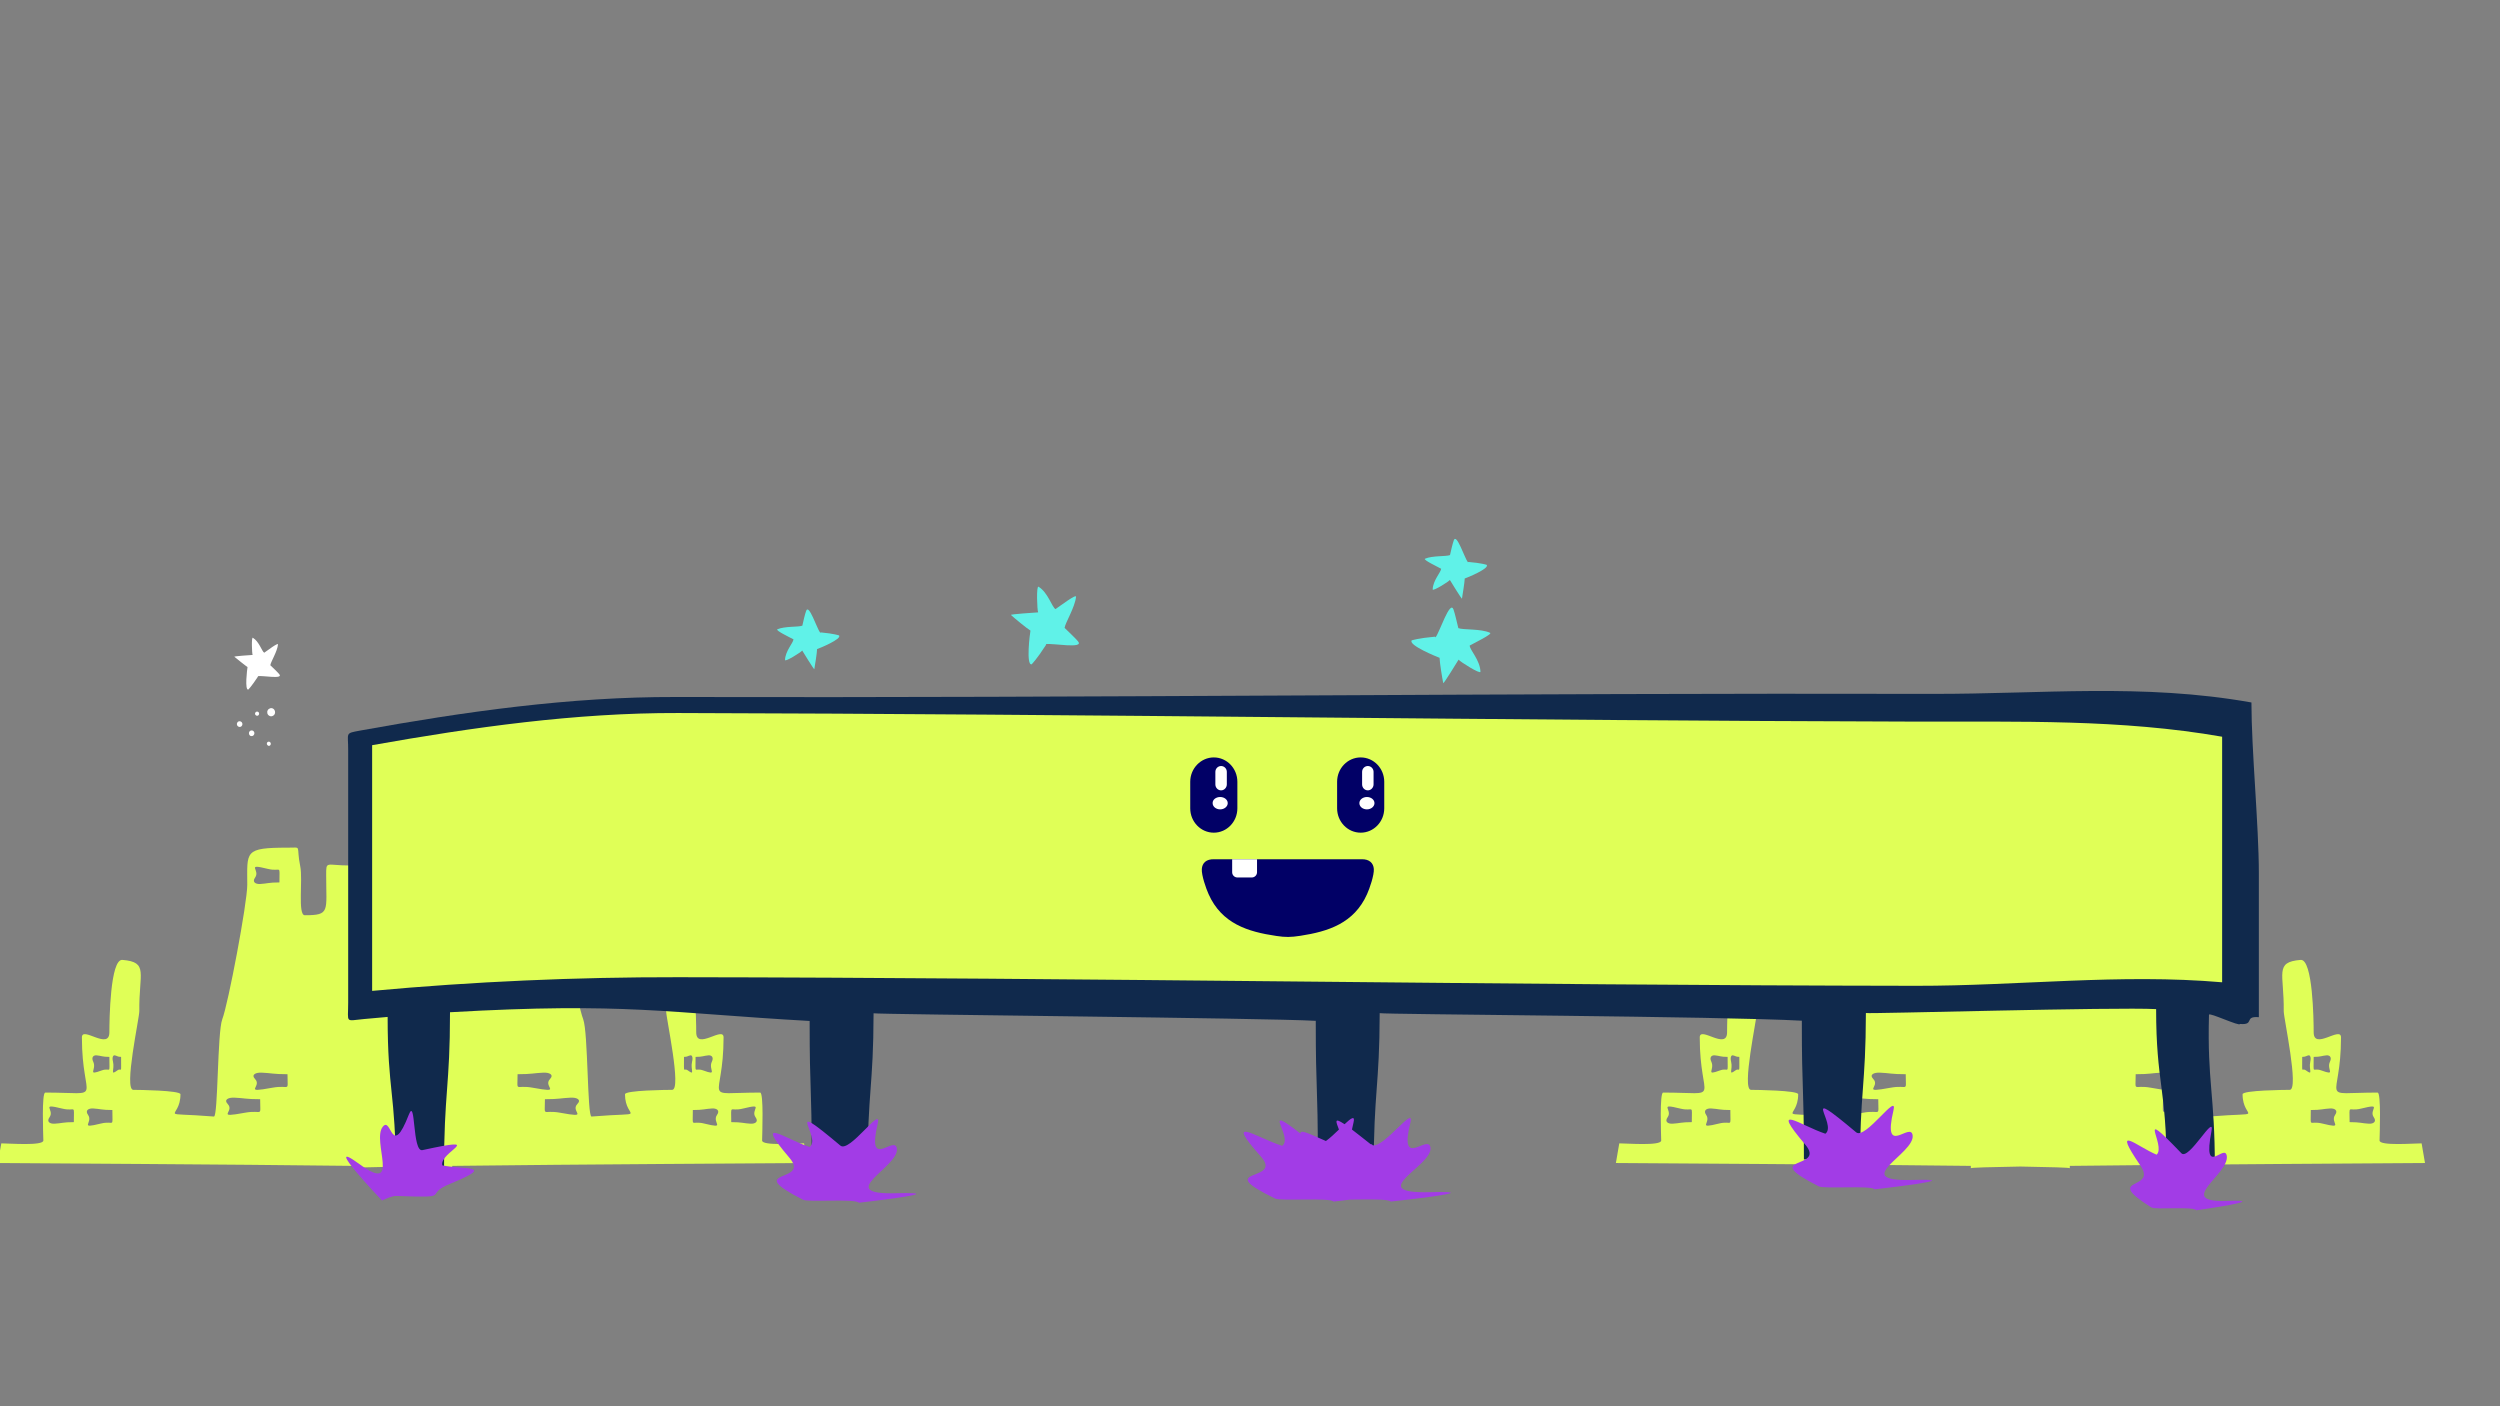<svg xmlns="http://www.w3.org/2000/svg" xmlns:xlink="http://www.w3.org/1999/xlink" id="Camada_1" x="0px" y="0px" viewBox="0 0 1920 1080" style="enable-background:new 0 0 1920 1080;" xml:space="preserve"><rect x="0" y="0" width="1920" height="1080" fill="#808080" stroke="none"/><style type="text/css">	.st0{fill-rule:evenodd;clip-rule:evenodd;fill:#FFFFFF;}	.st1{fill-rule:evenodd;clip-rule:evenodd;fill:#E0FF57;}	.st2{fill-rule:evenodd;clip-rule:evenodd;fill:#10294C;}	.st3{fill-rule:evenodd;clip-rule:evenodd;fill:#A23CE6;}	.st4{fill-rule:evenodd;clip-rule:evenodd;fill:#60F2E8;}	.st5{fill-rule:evenodd;clip-rule:evenodd;fill:#010066;}</style><g>	<path class="st0" d="M1685.6,634.3c-1.5,0.5-16.3,6.5-14.3,8.9c0,0,3.4,1.2,11.8,1.9c0.3,0,0.2,0.1,0.4-0.3  c2.2,2.8,7.4,19.4,9.2,14.3c0.8-2.4,1.8-6.9,2.5-9.5c2.5-1,11.5-0.2,16.3-2.4c1.4-0.6-8.2-5.3-10.5-6.6c0.2-2.4,5.3-7.5,5.5-13.4  c0-1.5-10.6,5.2-11.2,6.2c-0.6-0.9-7.8-12.7-7.9-12.1C1687,623.6,1685.6,632.1,1685.6,634.3L1685.6,634.3z"></path>	<path class="st1" d="M1241,893.2l2.6-15.1c5.8,0,32.3,2.1,32.2-2.2c-0.1-5.2-1.3-36.8,1.5-36.8c46.6,0,28.1,8.1,28.1-42.4  c0-8.9,21,10.2,21-3.9c0-9.1,0.6-56.4,10-55.6c20.4,1.7,12.6,10.3,13,39.3c0.1,5.1-12.1,60.5-4.6,60.5c3.4,0,36.2,0.4,36.2,3.4  c0,20.1-20,13.4,25.7,17.1c3.3,0.3,2.6-64.8,6.4-74.7c4.5-11.5,19.3-89.3,19.3-103.2c0-25.8-2.7-28.6,31.2-28.6  c11.2,0,6-2.2,9.4,14.4c2,10.2-2.1,37.5,3.4,37.5c19.7,0,16.4-2.9,16.4-30.7c0-11.5-0.3-7.5,18.4-7.5c-0.3,2.9,1.4,10.1,2.3,18.7  v-8.1c0-5.3,16.3-9.1,30.9-10.1c2.2-0.2,4.6-0.3,7.2-0.3c2.6,0,5.1,0.1,7.2,0.3c14.6,1,30.9,4.8,30.9,10.1v8.1  c0.9-8.6,2.6-15.8,2.3-18.7c18.7,0,18.4-4,18.4,7.5c0,27.8-3.2,30.7,16.4,30.7c5.5,0,1.4-27.3,3.5-37.5c3.4-16.6-1.8-14.4,9.4-14.4  c33.9,0,31.3,2.8,31.3,28.6c0,13.9,14.8,91.7,19.2,103.2c3.8,9.8,3.2,74.9,6.4,74.7c45.7-3.7,25.7,3,25.7-17.1  c0-3.1,32.7-3.4,36.2-3.4c7.4,0-4.7-55.4-4.6-60.5c0.4-29-7.4-37.6,13-39.3c9.4-0.8,10,46.5,10,55.6c0,14.1,21-5,21,3.9  c0,50.5-18.5,42.4,28.1,42.4c2.8,0,1.6,31.6,1.5,36.8c-0.1,4.3,26.4,2.2,32.3,2.2l2.6,15.1c-23.3,0.2-177.4,1-272.8,2.2v1.8  c0-0.5-14.7-0.9-38-1.3c-23.3,0.4-38,0.8-38,1.3v-1.8C1418.5,894.2,1264.3,893.4,1241,893.2L1241,893.2z M1513.8,702.8  c-0.5,2.8-1.2,5.5-2.2,8c-0.1,0.1,0.8,0.7,2.2,1.5V702.8z M1589.9,702.8v9.5c1.4-0.8,2.3-1.4,2.3-1.5  C1591.1,708.3,1590.4,705.6,1589.9,702.8L1589.9,702.8z M1665.1,828.7c-5.8,6,10.3,11-13.1,6.7c-14.1-2.6-11.8,4.2-11.8-10.4  c11,0,12.5-0.9,19.8-1.2C1664.4,823.6,1668.4,825.2,1665.1,828.7L1665.1,828.7z M1686.1,847.9c-5.8,6,10.3,11-13.1,6.7  c-14.1-2.6-11.8,4.2-11.8-10.4c11,0,12.5-0.9,19.8-1.2C1685.5,842.8,1689.5,844.4,1686.1,847.9L1686.1,847.9z M1823.1,858.1  c-4.3-6,7.7-11-9.8-6.7c-10.5,2.6-8.8-4.2-8.8,10.4c8.2,0,9.3,0.9,14.8,1.2C1822.6,863.2,1825.5,861.6,1823.1,858.1L1823.1,858.1z   M1793.4,856.2c-4.3,6.1,7.7,11-9.8,6.7c-10.6-2.6-8.9,4.2-8.9-10.4c8.2,0,9.3-0.9,14.8-1.2  C1792.9,851.1,1795.9,852.7,1793.4,856.2L1793.4,856.2z M1789.4,815.4c-2.9,6.1,5.2,11-6.6,6.7c-7.1-2.6-5.9,4.2-5.9-10.4  c5.5,0,6.3-0.9,9.9-1.2C1789.1,810.3,1791.1,811.9,1789.4,815.4L1789.4,815.4z M1774.3,815.4c-1.4,6.1,2.6,11-3.3,6.7  c-3.5-2.6-2.9,4.2-2.9-10.4c2.8,0,3.1-0.9,4.9-1.2C1774.1,810.3,1775.1,811.9,1774.3,815.4L1774.3,815.4z M1665.2,674  c-4.3-6,7.7-11-9.8-6.7c-10.6,2.6-8.9-4.2-8.9,10.4c8.2,0,9.3,0.9,14.8,1.2C1664.7,679.1,1667.7,677.5,1665.2,674L1665.2,674z   M1438.7,828.7c5.8,6-10.3,11,13.1,6.7c14.1-2.6,11.8,4.2,11.8-10.4c-11.1,0-12.5-0.9-19.8-1.2  C1439.3,823.6,1435.3,825.2,1438.7,828.7L1438.7,828.7z M1417.6,847.9c5.8,6-10.3,11,13.1,6.7c14.1-2.6,11.8,4.2,11.8-10.4  c-11.1,0-12.5-0.9-19.8-1.2C1418.3,842.8,1414.3,844.4,1417.6,847.9L1417.6,847.9z M1280.7,858.1c4.3-6-7.7-11,9.8-6.7  c10.5,2.6,8.8-4.2,8.8,10.4c-8.2,0-9.3,0.9-14.8,1.2C1281.2,863.2,1278.2,861.6,1280.7,858.1L1280.7,858.1z M1310.3,856.2  c4.3,6.1-7.7,11,9.8,6.7c10.5-2.6,8.8,4.2,8.8-10.4c-8.2,0-9.3-0.9-14.8-1.2C1310.8,851.1,1307.9,852.7,1310.3,856.2L1310.3,856.2z   M1314.3,815.4c2.9,6.1-5.1,11,6.6,6.7c7.1-2.6,5.9,4.2,5.9-10.4c-5.5,0-6.2-0.9-9.9-1.2C1314.6,810.3,1312.6,811.9,1314.3,815.4  L1314.3,815.4z M1329.5,815.4c1.5,6.1-2.6,11,3.3,6.7c3.5-2.6,3,4.2,3-10.4c-2.8,0-3.1-0.9-5-1.2  C1329.7,810.3,1328.6,811.9,1329.5,815.4L1329.5,815.4z M1438.6,674c4.3-6-7.7-11,9.8-6.7c10.5,2.6,8.8-4.2,8.8,10.4  c-8.2,0-9.3,0.9-14.8,1.2C1439.1,679.1,1436.1,677.5,1438.6,674L1438.6,674z"></path>	<path class="st1" d="M-1.7,893.2L1,878.1c5.8,0,32.3,2.1,32.3-2.2c-0.1-5.2-1.4-36.8,1.5-36.8c46.6,0,28.1,8.1,28.1-42.4  c0-8.9,21.1,10.2,21.1-3.9c0-9.1,0.6-56.4,10-55.6c20.4,1.7,12.6,10.3,13,39.3c0.1,5.1-12.1,60.5-4.6,60.5c3.5,0,36.2,0.4,36.2,3.4  c0,20.1-20,13.4,25.7,17.1c3.2,0.3,2.6-64.8,6.4-74.7c4.5-11.5,19.2-89.3,19.2-103.2c0-25.8-2.7-28.6,31.3-28.6  c11.2,0,6-2.2,9.4,14.4c2.1,10.2-2.1,37.5,3.5,37.5c19.6,0,16.4-2.9,16.4-30.7c0-11.5-0.3-7.5,18.4-7.5c-0.3,2.9,1.4,10.1,2.3,18.7  v-8.1c0-5.3,16.3-9.1,30.9-10.1c2.2-0.2,4.6-0.3,7.2-0.3c2.6,0,5.1,0.1,7.2,0.3c14.6,1,30.9,4.8,30.9,10.1v8.1  c0.9-8.6,2.6-15.8,2.3-18.7c18.8,0,18.4-4,18.4,7.5c0,27.8-3.2,30.7,16.4,30.7c5.5,0,1.4-27.3,3.4-37.5c3.4-16.6-1.8-14.4,9.4-14.4  c33.9,0,31.3,2.8,31.3,28.6c0,13.9,14.8,91.7,19.3,103.2c3.8,9.8,3.1,74.9,6.4,74.7c45.6-3.7,25.7,3,25.7-17.1  c0-3.1,32.7-3.4,36.2-3.4c7.5,0-4.7-55.4-4.6-60.5c0.4-29-7.4-37.6,13-39.3c9.4-0.8,10.1,46.5,10.1,55.6c0,14.1,21-5,21,3.9  c0,50.5-18.5,42.4,28.1,42.4c2.8,0,1.6,31.6,1.5,36.8c-0.1,4.3,26.4,2.2,32.2,2.2l2.6,15.1c-23.3,0.2-177.4,1-272.8,2.2v1.8  c0-0.5-14.7-0.9-38-1.3c-23.3,0.4-38,0.8-38,1.3v-1.8C175.7,894.2,21.6,893.4-1.7,893.2L-1.7,893.2z M271.1,702.8  c-0.4,2.8-1.2,5.5-2.2,8c0,0.1,0.8,0.7,2.3,1.5L271.1,702.8z M347.2,702.8v9.5c1.4-0.8,2.3-1.4,2.2-1.5  C348.4,708.3,347.7,705.6,347.2,702.8L347.2,702.8z M422.4,828.7c-5.8,6,10.3,11-13.1,6.7c-14.1-2.6-11.8,4.2-11.8-10.4  c11,0,12.5-0.9,19.8-1.2C421.7,823.6,425.7,825.2,422.4,828.7L422.4,828.7z M443.4,847.9c-5.8,6,10.3,11-13.1,6.7  c-14.1-2.6-11.8,4.2-11.8-10.4c11,0,12.5-0.9,19.8-1.2C442.8,842.8,446.8,844.4,443.4,847.9L443.4,847.9z M580.3,858.1  c-4.3-6,7.7-11-9.8-6.7c-10.5,2.6-8.9-4.2-8.9,10.4c8.3,0,9.4,0.9,14.8,1.2C579.8,863.2,582.8,861.6,580.3,858.1L580.3,858.1z   M550.7,856.2c-4.3,6.1,7.7,11-9.8,6.7c-10.5-2.6-8.8,4.2-8.8-10.4c8.2,0,9.3-0.9,14.8-1.2C550.2,851.1,553.2,852.7,550.7,856.2  L550.7,856.2z M546.7,815.4c-2.9,6.1,5.1,11-6.6,6.7c-7.1-2.6-5.9,4.2-5.9-10.4c5.5,0,6.2-0.9,9.9-1.2  C546.4,810.3,548.4,811.9,546.7,815.4L546.7,815.4z M531.5,815.4c-1.4,6.1,2.6,11-3.2,6.7c-3.5-2.6-3,4.2-3-10.4  c2.8,0,3.1-0.9,5-1.2C531.4,810.3,532.4,811.9,531.5,815.4L531.5,815.4z M422.5,674c-4.3-6,7.7-11-9.8-6.7  c-10.5,2.6-8.8-4.2-8.8,10.4c8.2,0,9.3,0.9,14.8,1.2C422,679.1,424.9,677.5,422.5,674L422.5,674z M195.9,828.7  c5.8,6-10.3,11,13.1,6.7c14.1-2.6,11.8,4.2,11.8-10.4c-11,0-12.5-0.9-19.8-1.2C196.6,823.6,192.6,825.2,195.9,828.7L195.9,828.7z   M174.9,847.9c5.8,6-10.3,11,13.1,6.7c14.1-2.6,11.8,4.2,11.8-10.4c-11,0-12.5-0.9-19.8-1.2C175.6,842.8,171.6,844.4,174.9,847.9  L174.9,847.9z M38,858.1c4.3-6-7.7-11,9.8-6.7c10.6,2.6,8.9-4.2,8.9,10.4c-8.2,0-9.3,0.9-14.8,1.2C38.5,863.2,35.5,861.6,38,858.1  L38,858.1z M67.6,856.2c4.3,6.1-7.7,11,9.8,6.7c10.6-2.6,8.9,4.2,8.9-10.4c-8.3,0-9.4-0.9-14.8-1.2  C68.1,851.1,65.1,852.7,67.6,856.2L67.6,856.2z M71.6,815.4c2.9,6.1-5.2,11,6.5,6.7c7.1-2.6,5.9,4.2,5.9-10.4  c-5.5,0-6.2-0.9-9.9-1.2C71.9,810.3,69.9,811.9,71.6,815.4L71.6,815.4z M86.8,815.4c1.4,6.1-2.6,11,3.3,6.7  c3.5-2.6,2.9,4.2,2.9-10.4c-2.8,0-3.1-0.9-4.9-1.2C86.9,810.3,85.9,811.9,86.8,815.4L86.8,815.4z M195.9,674c4.3-6-7.7-11,9.8-6.7  c10.5,2.6,8.9-4.2,8.9,10.4c-8.3,0-9.4,0.9-14.8,1.2C196.4,679.1,193.4,677.5,195.9,674L195.9,674z"></path>	<path class="st2" d="M276.5,561.1c80.6-14.6,161.3-26,241.9-25.8c323.2,0.8,644-3.2,965.4-2.4c83.7,0.2,161.7-8.3,245.3,6.6  c0,36.8,5.7,94.6,5.7,131.3c0,36.9,0,73.6,0,110.4c-11.8-1-2.8,6.2-14.5,5.2c0,2.2-23.7-9.1-23.8-7.1c-1.4,51.8,4.5,60.7,4.5,117.1  c-12.4,0-24.7,0-37.1,0c0-60.5-8-64.4-8-121.4c-30.6-1.7-221,3.8-222.9,3c-0.1,56.2-4.6,60.3-4.6,120.3c-12.4,0-11.5,0.5-23.9,0.5  v-8.4h-19.1c0-60.6-1.6-49.5-1.6-106.5c-60.7-3.4-321.7-4.8-324.2-5.8c-0.1,56.2-4.6,60.3-4.6,120.3c-12.4,0-11.5,0.5-23.8,0.5  v-8.4h-19.1c0-60.6-1.6-49.5-1.6-106.5c-38.1-2.2-337.2-4.9-339.6-5.8c-0.1,56.2-4.6,60.3-4.6,120.3c-12.4,0-11.5,0.5-23.8,0.5  v-8.4h-19.1c0-60.6-1.6-49.5-1.6-106.5c-110.1-6.2-141.5-14.4-276.2-6.7c0,57.5-4.6,61.1-4.6,121.6c-12.4,0-24.7,0-37.1,0  c0-59-6.2-61-6.2-118c-7.5,0.6-10.3,0.9-17.9,1.6c-15.1,1.4-12.4,3.5-12.4-12.4c0-32.3,0-64.6,0-96.9c0-32.3,0-64.7,0-97  C267.5,562.5,264.6,563.3,276.5,561.1L276.5,561.1z"></path>	<path class="st3" d="M293.4,922c-0.1,0-47.8-50.2-17.4-28c32.5,23.8,9.2-17.9,18-28.7c6.8-8.4,6.4,25.6,20-9.3  c5.4-13.8,2.5,29,10.4,27.3c50.8-11.1,12.7,1.3,15.3,11.7c16.3,3.5,42.3-0.7,6.1,14.1c-21.9,8.9,3.7,11-41.2,9.4  C300.8,918.4,296.9,920.5,293.4,922L293.4,922z"></path>	<path class="st4" d="M1105.6,505.2c-2.2-0.8-24.3-9.8-21.4-13.4c0,0,5.1-1.7,17.6-2.8c0.5,0,0.3-0.1,0.7,0.5  c3.2-4.1,11.1-29,13.8-21.4c1.2,3.5,2.7,10.3,3.7,14.3c3.8,1.5,17.2,0.3,24.4,3.6c2.1,0.9-12.3,7.9-15.7,9.8  c0.2,3.5,8,11.2,8.3,20.1c0.1,2.2-15.8-7.8-16.8-9.3c-0.9,1.4-11.6,19-11.8,18C1107.7,521.3,1105.6,508.5,1105.6,505.2  L1105.6,505.2z"></path>	<path class="st1" d="M1471.6,757.1c78.3,0.1,156.8-9.5,235-2.7c0-30.8,0-61.5,0-92.3c0-32.1,0-64.2,0-96.3  c-77.7-13.6-156.2-11.4-235-11.6c-315.9-0.8-631.7-5.8-950.9-6.6c-78.8-0.2-157.3,10.9-234.9,24.7c0,32.2,0,64.3,0,96.5  c0,30.7,0,61.5,0,92.2c78-7.2,156.7-10.6,234.9-10.5C839,750.9,1155.6,756.7,1471.6,757.1L1471.6,757.1z"></path>	<path class="st4" d="M627.5,498.5c1.8-0.6,19.2-7.7,16.9-10.5c0,0-4-1.4-13.9-2.3c-0.4,0-0.3-0.1-0.5,0.4  c-2.6-3.3-8.8-22.9-10.9-16.9c-1,2.8-2.2,8.1-2.9,11.3c-2.9,1.2-13.5,0.3-19.2,2.8c-1.7,0.8,9.7,6.3,12.4,7.7  c-0.2,2.8-6.3,8.9-6.5,15.9c0,1.7,12.5-6.1,13.2-7.3c0.7,1.1,9.2,15.1,9.3,14.3C625.9,511.1,627.5,501.1,627.5,498.5L627.5,498.5z"></path>	<path class="st4" d="M1124.9,444.3c1.8-0.6,19.2-7.7,16.9-10.5c0,0-4-1.4-13.9-2.2c-0.3,0-0.3-0.1-0.5,0.3  c-2.6-3.3-8.8-22.9-10.9-16.9c-1,2.8-2.2,8.1-2.9,11.3c-3,1.2-13.5,0.3-19.2,2.8c-1.7,0.8,9.7,6.2,12.4,7.7  c-0.2,2.8-6.3,8.9-6.5,15.9c-0.1,1.7,12.5-6.1,13.2-7.3c0.7,1.1,9.2,15.1,9.3,14.3C1123.2,457,1124.9,446.9,1124.9,444.3  L1124.9,444.3z"></path>	<path class="st3" d="M1068.1,922.8c0.1,0,78.8-8.5,30.3-7.2c-51.7,1.3,2.3-20.3,0.2-34.3c-1.7-10.9-24.6,17.8-15.4-19.2  c3.5-13.9-20.1,19.3-28.9,17.5c-0.4-0.6-1-0.9-1.7-0.9c-6-4.8-10.7-8.4-14.3-11.2c0.3-1.6,0.7-3.4,1.2-5.4c1.4-5.8-1.9-3.4-6.9,1.3  c-8.6-5.8-6.4-1.7-4.3,4.1c-3.2,3.1-6.8,6.5-10,8.8c-10.8-4.6-20.2-9.6-19.5-5.7c-31.7-24.6-5,2.8-14.1,9.4  c-20.1-6.4-45.5-24.7-16.3,8.3c17.7,20-38.9,7.9,10.9,32.2c4.3,2.1,42.1-0.9,44.9,2.3c0,0,5.6-0.6,12.8-1.5  C1049.9,921.2,1066.4,920.7,1068.1,922.8L1068.1,922.8z"></path>	<path class="st3" d="M1686.7,929.5c0.1,0,60.5-8.5,23.3-7.2c-39.8,1.3,1.8-20.3,0.2-34.3c-1.3-10.9-18.9,17.7-11.8-19.2  c2.8-14.6-17.4,22.9-23.1,16.9c-36.6-38.2-11.3-6.1-19,1.1c-15.5-6.4-35-24.7-12.5,8.3c13.6,20-30,7.9,8.4,32.2  C1655.5,929.3,1684.5,926.3,1686.7,929.5L1686.7,929.5z"></path>	<path class="st4" d="M791.4,484.3c-0.5,2.4-3.5,26.9,0.9,25.9c0,0,3.9-3.8,10.9-14.7c0.3-0.4,0.3-0.3,0-0.8  c5.1-0.9,29.8,3.9,24.7-2.2c-2.4-2.8-7.4-7.4-10.3-10.3c0.6-4.1,8-15.8,8.8-23.9c0.2-2.4-12.6,7.4-15.8,9.5  c-2.9-1.9-5.7-12.7-13-17.2c-1.8-1.1-1.1,18.1-0.3,19.7c-1.6,0.1-21.7,1.4-20.9,2C778.9,474.6,788.7,482.7,791.4,484.3L791.4,484.3  z"></path>	<path class="st0" d="M190.1,512.3c-0.3,1.6-2.3,18,0.6,17.3c0,0,2.6-2.6,7.3-9.8c0.2-0.3,0.2-0.2,0-0.5c3.4-0.7,19.9,2.6,16.5-1.5  c-1.6-1.9-4.9-5-6.9-6.9c0.4-2.8,5.4-10.5,5.9-16c0.1-1.6-8.4,4.9-10.6,6.4c-1.9-1.3-3.8-8.5-8.7-11.5c-1.2-0.8-0.7,12.1-0.2,13.2  c-1.1,0.1-14.5,0.9-14,1.4C181.8,505.8,188.3,511.2,190.1,512.3L190.1,512.3z"></path>	<path class="st0" d="M182.2,555c0.6-1.1,1.8-1.4,2.9-0.8c1,0.6,1.4,1.9,0.8,3c-0.6,1.1-1.8,1.4-2.9,0.8  C182,557.4,181.6,556.1,182.2,555L182.2,555z M205.1,570.4c0.4-0.8,1.3-1,2.1-0.6c0.7,0.4,1,1.4,0.6,2.2c-0.4,0.8-1.3,1.1-2,0.6  C205,572.1,204.7,571.1,205.1,570.4L205.1,570.4z M196.1,547.3c0.4-0.8,1.4-1,2.1-0.6c0.8,0.4,1,1.4,0.6,2.2  c-0.4,0.8-1.3,1-2.1,0.6C195.9,549,195.6,548.1,196.1,547.3L196.1,547.3z M205.6,545.5c0.8-1.5,2.7-2.1,4.1-1.3  c1.5,0.9,2,2.8,1.2,4.3c-0.8,1.5-2.7,2.1-4.1,1.2C205.3,548.9,204.8,547,205.6,545.5L205.6,545.5z M191.4,562.1  c0.6-1.1,1.8-1.4,2.9-0.9c1,0.6,1.4,1.9,0.8,3c-0.6,1.1-1.8,1.4-2.9,0.9C191.3,564.5,190.9,563.2,191.4,562.1L191.4,562.1z"></path>	<path class="st3" d="M659.6,923.7c0.1,0,75.3-8.5,29-7.3c-49.4,1.4,2.2-20.2,0.2-34.3c-1.6-10.9-23.5,17.7-14.7-19.2  c3.5-14.6-21.7,22.9-28.7,16.9c-45.5-38.2-14-6.1-23.6,1.1c-19.3-6.4-43.5-24.7-15.5,8.3c16.9,19.9-37.2,7.9,10.4,32.2  C620.8,923.5,657,920.4,659.6,923.7L659.6,923.7z"></path>	<path class="st3" d="M1439.7,913.4c0.1,0,75.3-8.5,29-7.2c-49.4,1.4,2.2-20.2,0.2-34.3c-1.5-10.9-23.5,17.8-14.7-19.2  c3.5-14.6-21.7,22.9-28.7,16.9c-45.5-38.2-14-6.1-23.6,1.1c-19.3-6.4-43.5-24.7-15.5,8.3c16.9,19.9-37.2,7.9,10.4,32.1  C1400.9,913.3,1437.1,910.2,1439.7,913.4L1439.7,913.4z"></path>	<path class="st5" d="M998.6,718.7c21.5-3.3,41.3-9.6,51.3-32c2-4.4,5.5-14.6,5.2-19.3c-0.3-4.5-3.4-7.7-9.5-7.5  c-37.7,0-75.4,0-113.1,0c-6.1-0.2-9.2,2.9-9.5,7.5c-0.3,4.8,3.2,14.9,5.2,19.3c10.1,22.7,30.2,28.9,52,32.1  C987.4,719.9,991.3,719.8,998.6,718.7L998.6,718.7z M932.2,581.7L932.2,581.7c10,0,18.1,8.4,18.1,18.7v20.4  c0,10.3-8.1,18.7-18.1,18.7l0,0c-10,0-18.1-8.4-18.1-18.7v-20.4C914.1,590.1,922.3,581.7,932.2,581.7L932.2,581.7z M1045,581.7  L1045,581.7c10,0,18.1,8.4,18.1,18.7v20.4c0,10.3-8.1,18.7-18.1,18.7l0,0c-10,0-18.1-8.4-18.1-18.7v-20.4  C1026.9,590.1,1035,581.7,1045,581.7L1045,581.7z"></path>	<path class="st0" d="M937.1,612.1c3.2,0,5.8,2.1,5.8,4.7c0,2.6-2.6,4.8-5.8,4.8c-3.2,0-5.8-2.1-5.8-4.8  C931.2,614.2,933.8,612.1,937.1,612.1L937.1,612.1z M965.4,659.9h-19.1v10c0,2.2,1.8,4,4,4h11.1c2.2,0,4-1.8,4-4V659.9z   M1049.8,612.1c3.2,0,5.8,2.1,5.8,4.7c0,2.6-2.6,4.8-5.8,4.8s-5.8-2.1-5.8-4.8C1044,614.2,1046.6,612.1,1049.8,612.1L1049.8,612.1z   M1054.9,602.4c0,2.5-2,4.6-4.4,4.6s-4.4-2-4.4-4.6v-9.6c0-2.5,2-4.5,4.4-4.5s4.4,2,4.4,4.5V602.4z M942.2,602.4  c0,2.5-2,4.6-4.4,4.6c-2.4,0-4.4-2-4.4-4.6v-9.6c0-2.5,2-4.5,4.4-4.5c2.4,0,4.4,2,4.4,4.5V602.4z"></path></g></svg>